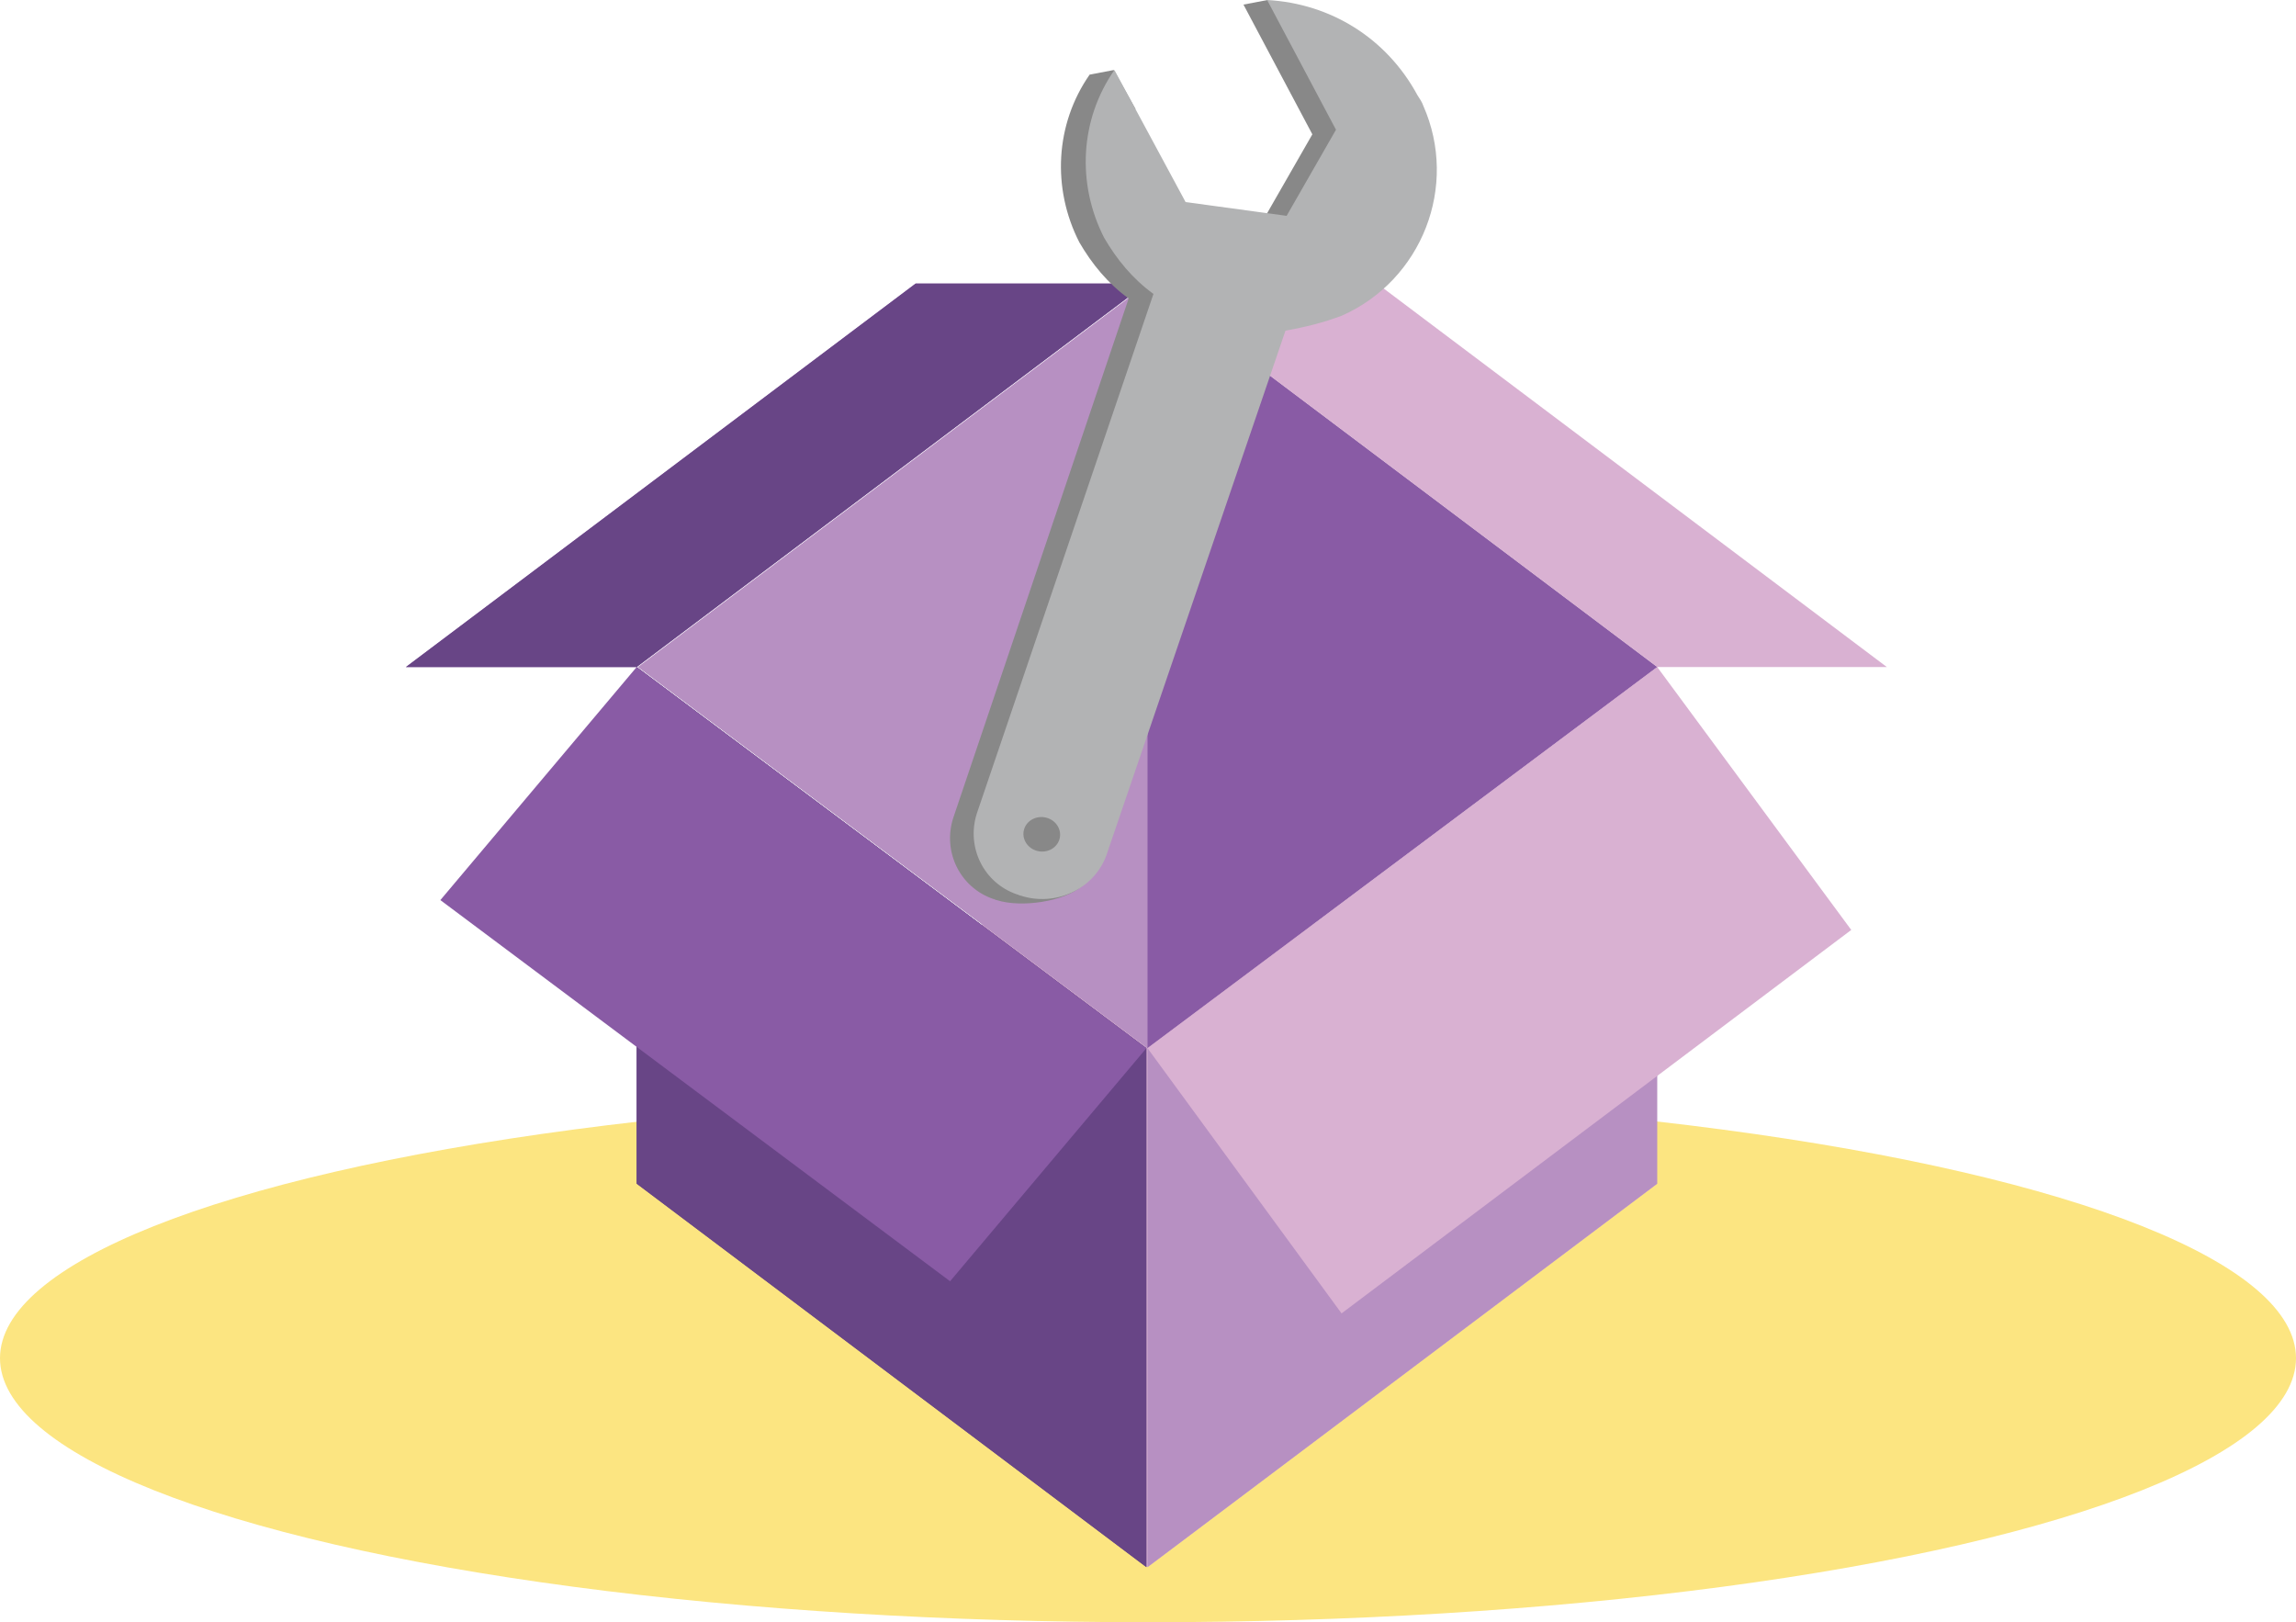 <svg xmlns="http://www.w3.org/2000/svg" viewBox="-5547 2196.7 200 141.3">
<g id="Group_60265" transform="translate(0 -231)">
	<ellipse id="Ellipse_4232" fill="#FCE581" cx="-5447" cy="2546" rx="100" ry="23"/>
	<g id="Group_60175" transform="translate(-5412.641 2297)">
		<path id="Path_59004" fill="#D9B1D2" d="M10,233.8l-44.4,33.4l-44.4-33.4l44.4-33.4L10,233.8z"/>
		<path id="Path_59005" fill="#B790C2" d="M10,188.8L-34.4,222l-44.4-33.2l44.4-33.4L10,188.8z"/>
		<path id="Path_59006" fill="#684586" d="M-78.9,188.8v45l44.4,33.4V222L-78.9,188.8z"/>
		<path id="Path_59007" fill="#895BA5" d="M-34.4,155.4V222L10,188.8L-34.4,155.4z"/>
		<path id="Path_59008" fill="#D9B1D2" d="M10,188.8h20l-44.4-33.4h-20L10,188.8z"/>
		<path id="Path_59009" fill="#895BA5" d="M-78.9,188.8H-99l44.4-33.4h20.1L-78.9,188.8z"/>
		<path id="Path_59010" fill="#684586" d="M-78.9,188.8H-99l44.4-33.4h20.1L-78.9,188.8z"/>
		<g id="Group_60174" transform="translate(47.357)">
			<g id="Group_60172">
				<path id="Path_59011" fill="#888888" d="M-70.6,131.6l-0.7-0.9l-2.1,0.4l6,11.3l-4.3,7.5l-9-1.3l-4.3-8.1l2.2-0.3l-1.9-3.4
					l-2.1,0.4c-3,4.3-3.3,9.9-0.9,14.6c1.1,1.9,2.5,3.6,4.3,4.9L-98.7,202c-0.9,2.9,0.6,6,3.5,7c0.1,0,0.2,0.1,0.3,0.1
					c2.2,0.7,5.9,0.1,7.4-1.2c0.7-0.6-0.3-1.3,0.1-2.4l15.6-45.7c1.7-0.3,3.3-0.7,4.9-1.3c7-3.1,10.2-11.3,7.1-18.3
					c-0.1-0.3-0.3-0.6-0.5-0.9C-62.5,135.4-66.3,132.6-70.6,131.6z"/>
			</g>
			<g id="Group_60173" transform="translate(2.059)">
				<path id="Path_59012" fill="#B2B3B4" d="M-73.4,130.7l6,11.3l-4.3,7.5l-8.8-1.2l-6.2-11.5c-3,4.3-3.3,9.9-0.9,14.6
					c1.1,1.9,2.5,3.6,4.3,4.9l-15.4,45.3c-0.9,2.9,0.6,6,3.5,7c0.1,0,0.2,0.1,0.3,0.1c3,1,6.4-0.5,7.5-3.5l15.6-45.7
					c1.7-0.3,3.3-0.7,4.9-1.3c7-3.1,10.2-11.3,7.1-18.3c-0.1-0.3-0.3-0.6-0.5-0.9C-63,134-67.9,131-73.4,130.7z"/>
			</g>
			
				<ellipse id="Ellipse_4233" transform="matrix(-0.986 -0.17 0.17 -0.986 -215.291 388.551)" fill="#888888" cx="-91" cy="203.5" rx="1.6" ry="1.5"/>
		</g>
		<path id="Path_59013" fill="#B790C2" d="M-34.4,222L10,188.8v45l-44.4,33.4V222z"/>
		<path id="Path_59014" fill="#684586" d="M-78.9,188.8v45l44.4,33.4V222L-78.9,188.8z"/>
		<path id="Path_59015" fill="#895BA5" d="M-78.9,188.8l-17.1,20.3l44.4,33.2l17.1-20.3L-78.9,188.8z"/>
		<path id="Path_59016" fill="#D9B1D2" d="M26.9,211.7l-44.4,33.4L-34.4,222L10,188.8L26.9,211.7z"/>
	</g>
</g>
</svg>
